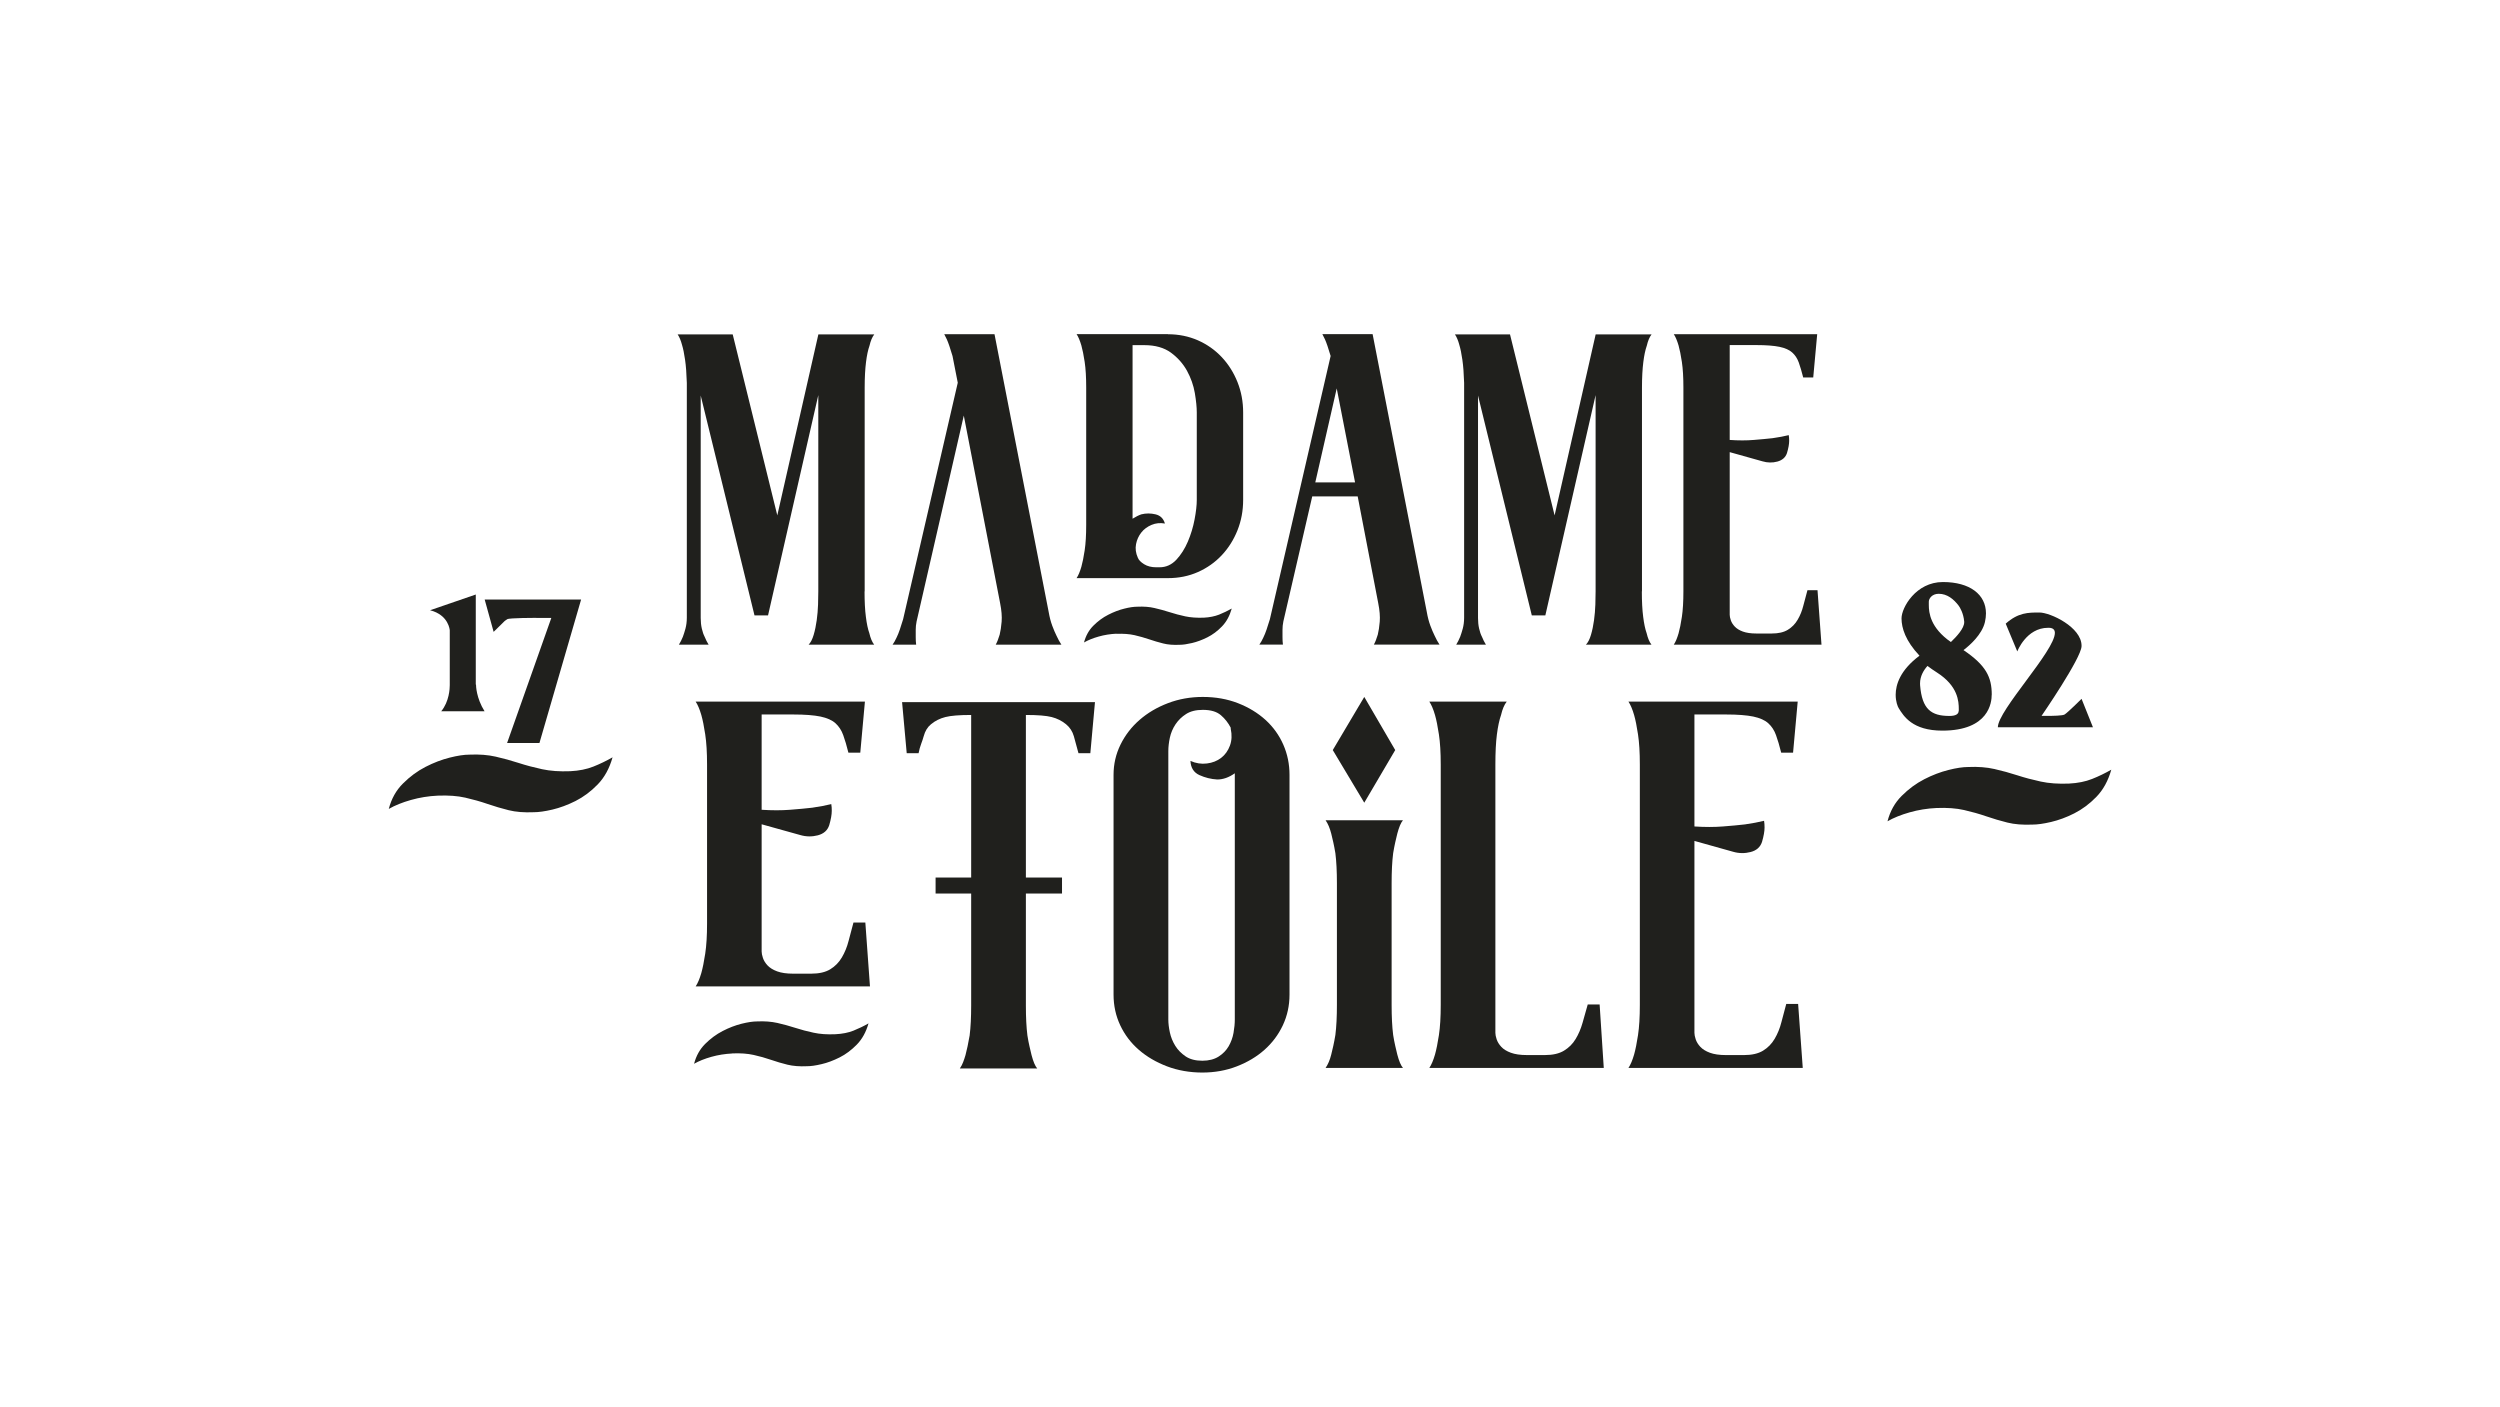<svg xmlns="http://www.w3.org/2000/svg" id="Layer_1" data-name="Layer 1" viewBox="0 0 410.33 230.9"><defs><style>      .cls-1 {        fill: #20201d;      }    </style></defs><g><path class="cls-1" d="M141.9,97.05c0,1.67.07,3.07.22,4.2.14,1.12.33,2.02.57,2.69.19.81.45,1.44.79,1.87h-10.76c.33-.33.61-.87.83-1.61.22-.74.38-1.54.5-2.4.12-.86.19-1.72.22-2.58.02-.86.04-1.58.04-2.15v-32.22l-8.25,36.16h-2.22l-8.83-36.09v36.52c0,.62.06,1.2.18,1.72.12.53.27.98.47,1.36.19.48.41.91.65,1.29h-4.88c.24-.38.45-.81.65-1.29.14-.38.29-.84.43-1.36.14-.53.22-1.12.22-1.79v-38.53c-.05-1.53-.14-2.8-.29-3.8-.14-1-.31-1.82-.5-2.44-.19-.72-.43-1.29-.72-1.72h9.04l7.32,29.71,6.74-29.71h9.18c-.34.43-.6,1.05-.79,1.87-.24.67-.43,1.57-.57,2.69-.14,1.12-.22,2.52-.22,4.2v33.44Z"></path><path class="cls-1" d="M163.43,105.81c.24-.43.45-.98.65-1.65.14-.57.25-1.28.32-2.12.07-.84-.01-1.85-.25-3.05l-5.96-30.78-7.75,33.8c-.1.48-.14.93-.14,1.36v1.22c0,.43.02.84.07,1.22h-3.87c.24-.33.45-.72.65-1.15.19-.38.37-.83.54-1.33.17-.5.35-1.06.54-1.69l8.97-38.82-.86-4.38c-.38-1.29-.69-2.2-.93-2.73l-.43-.86h8.25s4.45,22.82,4.45,22.82l4.45,22.82c.14.81.33,1.54.57,2.19.24.65.48,1.21.72,1.69.24.53.5,1,.79,1.44h-10.76Z"></path><path class="cls-1" d="M191.7,54.86c1.77,0,3.41.34,4.92,1,1.51.67,2.81,1.59,3.91,2.76,1.1,1.17,1.96,2.54,2.58,4.09.62,1.56.93,3.22.93,4.99v14.35c0,1.77-.31,3.43-.93,4.99-.62,1.55-1.48,2.92-2.58,4.09-1.1,1.17-2.4,2.09-3.91,2.76-1.51.67-3.15,1-4.92,1h-15c.29-.43.55-1.05.79-1.87.19-.67.37-1.57.54-2.69.17-1.12.25-2.52.25-4.2v-22.53c0-1.67-.08-3.07-.25-4.2-.17-1.12-.35-2.02-.54-2.69-.24-.81-.5-1.44-.79-1.87h15ZM183.23,104.01c-1,.05-1.97.2-2.91.47-.93.26-1.73.59-2.4.97.29-1.1.8-2.02,1.54-2.76.74-.74,1.55-1.34,2.44-1.79.88-.45,1.76-.79,2.62-1,.86-.22,1.58-.32,2.15-.32,1.05-.05,2,.02,2.83.22.84.19,1.66.42,2.48.68.81.26,1.66.49,2.55.68.88.19,1.9.26,3.05.22.96-.05,1.79-.22,2.51-.5.72-.29,1.41-.62,2.08-1-.34,1.2-.87,2.18-1.61,2.94-.74.77-1.54,1.36-2.4,1.79-.86.43-1.7.74-2.51.93-.81.19-1.48.29-2.01.29-1.05.05-1.96-.02-2.73-.22-.77-.19-1.53-.42-2.3-.68-.77-.26-1.57-.49-2.4-.68-.84-.19-1.83-.26-2.98-.22ZM196.43,67.7c0-.86-.11-1.93-.32-3.19-.22-1.27-.65-2.49-1.29-3.66-.65-1.17-1.53-2.16-2.65-2.98-1.12-.81-2.57-1.22-4.34-1.22h-1.94v28.49c.53-.33,1-.57,1.44-.72.76-.19,1.54-.19,2.33,0,.79.19,1.3.69,1.54,1.51-.77-.14-1.5-.07-2.19.22-.69.29-1.26.71-1.69,1.26-.43.55-.72,1.18-.86,1.9s-.05,1.46.29,2.22c.14.38.49.74,1.04,1.08.55.34,1.21.5,1.97.5h.57c1.05,0,1.96-.41,2.73-1.22.76-.81,1.4-1.81,1.9-2.98.5-1.17.87-2.39,1.11-3.66.24-1.27.36-2.33.36-3.19v-14.35Z"></path><path class="cls-1" d="M225.49,105.81c.24-.43.45-.98.65-1.65.14-.57.25-1.28.32-2.12.07-.84-.01-1.85-.25-3.05l-3.37-17.51h-7.46l-4.74,20.52c-.1.48-.14.93-.14,1.36v1.22c0,.43.02.84.07,1.22h-3.87c.24-.33.45-.72.65-1.15.19-.38.37-.83.54-1.33.17-.5.35-1.06.54-1.69l9.97-43.2c-.38-1.29-.69-2.2-.93-2.73l-.43-.86h8.25s4.45,22.82,4.45,22.82l4.45,22.82c.14.81.33,1.54.57,2.19.24.65.48,1.21.72,1.69.24.53.5,1,.79,1.44h-10.76ZM222.41,79.18l-3.01-15.43-3.52,15.43h6.53Z"></path><path class="cls-1" d="M269.48,97.05c0,1.67.07,3.07.22,4.2.14,1.12.33,2.02.57,2.69.19.81.45,1.44.79,1.87h-10.76c.33-.33.61-.87.83-1.61.22-.74.38-1.54.5-2.4.12-.86.19-1.72.22-2.58.02-.86.04-1.58.04-2.15v-32.22l-8.25,36.16h-2.22l-8.83-36.09v36.52c0,.62.06,1.2.18,1.72.12.53.27.98.47,1.36.19.48.41.91.65,1.29h-4.88c.24-.38.45-.81.65-1.29.14-.38.29-.84.43-1.36.14-.53.22-1.12.22-1.79v-38.53c-.05-1.53-.14-2.8-.29-3.8-.14-1-.31-1.82-.5-2.44-.19-.72-.43-1.29-.72-1.72h9.04s7.32,29.71,7.32,29.71l6.74-29.71h9.18c-.34.43-.6,1.05-.79,1.87-.24.67-.43,1.57-.57,2.69-.14,1.12-.22,2.52-.22,4.2v33.44Z"></path><path class="cls-1" d="M298.97,105.81h-24.25c.29-.43.55-1.05.79-1.87.19-.67.37-1.57.54-2.69.17-1.12.25-2.52.25-4.2v-33.44c0-1.67-.08-3.07-.25-4.2-.17-1.12-.35-2.02-.54-2.69-.24-.81-.5-1.44-.79-1.87h23.54l-.65,7.1h-1.65c-.24-.96-.48-1.77-.72-2.44-.24-.67-.6-1.22-1.08-1.65-.48-.43-1.17-.74-2.08-.93-.91-.19-2.18-.29-3.8-.29h-4.38v15.57c1.44.1,2.75.1,3.95,0,1.2-.1,2.22-.19,3.09-.29,1-.14,1.89-.31,2.65-.5.05.29.07.6.07.93,0,.53-.12,1.2-.36,2.01-.24.72-.77,1.18-1.58,1.4-.81.22-1.63.2-2.44-.04l-5.38-1.51v26.7c0,.24.06.54.18.89.12.36.33.7.65,1.04.31.33.75.61,1.33.82s1.32.32,2.22.32h2.51c1.1,0,1.98-.2,2.65-.61.67-.41,1.21-.96,1.61-1.65.41-.69.72-1.46.93-2.3.22-.84.44-1.69.68-2.55h1.65l.65,8.9Z"></path><path class="cls-1" d="M120.19,172.91c-1.19.06-2.33.24-3.43.55-1.1.31-2.05.69-2.84,1.14.34-1.3.94-2.38,1.82-3.26.87-.87,1.83-1.58,2.88-2.12,1.04-.54,2.07-.93,3.09-1.19,1.02-.25,1.86-.38,2.54-.38,1.24-.06,2.36.03,3.35.25.99.23,1.96.49,2.92.8.96.31,1.96.58,3.01.8,1.04.23,2.24.31,3.6.25,1.13-.06,2.12-.25,2.96-.59s1.66-.73,2.46-1.19c-.4,1.41-1.03,2.57-1.91,3.47-.88.9-1.82,1.61-2.84,2.12-1.02.51-2,.88-2.96,1.1-.96.23-1.75.34-2.37.34-1.24.06-2.32-.03-3.22-.25-.9-.22-1.81-.49-2.71-.8-.9-.31-1.85-.58-2.84-.8-.99-.22-2.16-.31-3.51-.25ZM142.8,161.9h-28.62c.34-.51.65-1.24.93-2.2.22-.79.44-1.85.64-3.18.2-1.33.3-2.98.3-4.95v-26.08c0-1.98-.1-3.63-.3-4.95-.2-1.33-.41-2.38-.64-3.18-.28-.96-.59-1.69-.93-2.2h27.78l-.76,8.38h-1.95c-.28-1.13-.56-2.09-.85-2.88-.28-.79-.71-1.44-1.27-1.95-.56-.51-1.38-.87-2.46-1.1-1.07-.22-2.57-.34-4.49-.34h-5.17v15.64c1.69.11,3.25.11,4.66,0,1.41-.11,2.63-.22,3.64-.34,1.19-.17,2.23-.37,3.13-.59.06.34.08.7.08,1.1,0,.62-.14,1.41-.42,2.37-.28.85-.9,1.39-1.86,1.65-.96.25-1.92.24-2.88-.04l-6.35-1.77v20.88c0,.28.07.64.21,1.06.14.42.39.83.76,1.23.37.39.89.72,1.57.97.68.25,1.55.38,2.63.38h2.96c1.3,0,2.34-.24,3.13-.72.79-.48,1.43-1.13,1.91-1.95.48-.82.85-1.72,1.1-2.71.25-.99.52-1.99.8-3.01h1.95l.76,10.5Z"></path><path class="cls-1" d="M179.72,115.24l-.76,8.38h-1.95c-.28-1.07-.54-2-.76-2.79-.23-.79-.65-1.44-1.27-1.95-.68-.56-1.47-.96-2.37-1.19-.9-.23-2.32-.34-4.23-.34v26.68h5.93v2.63h-5.93v18.38c0,1.92.08,3.56.25,4.91.11.68.22,1.27.34,1.78.11.51.23.99.34,1.44.28,1.07.59,1.81.93,2.2h-12.7c.23-.34.41-.69.55-1.06.14-.37.27-.75.38-1.14.11-.45.22-.93.34-1.44.11-.51.22-1.1.34-1.78.17-1.35.25-2.99.25-4.91v-18.38h-5.84v-2.63h5.84v-26.68c-1.92,0-3.33.11-4.23.34-.9.23-1.69.62-2.37,1.19-.56.45-.96,1.1-1.19,1.95-.11.4-.25.82-.42,1.27-.17.45-.31.96-.42,1.52h-1.95l-.76-8.38h31.67Z"></path><path class="cls-1" d="M197.42,114.39c2.09,0,4.01.34,5.76,1.02,1.75.68,3.26,1.6,4.53,2.75,1.27,1.16,2.24,2.51,2.92,4.06.68,1.55,1.02,3.2,1.02,4.95v36.08c0,1.81-.37,3.49-1.1,5.04-.73,1.55-1.74,2.89-3.01,4.02-1.27,1.13-2.78,2.03-4.53,2.71-1.75.68-3.64,1.02-5.67,1.02s-4.02-.34-5.8-1.02c-1.78-.68-3.32-1.58-4.62-2.71-1.3-1.13-2.32-2.47-3.05-4.02-.73-1.55-1.1-3.23-1.1-5.04v-36.08c0-1.75.38-3.4,1.14-4.95.76-1.55,1.81-2.91,3.13-4.06,1.33-1.16,2.88-2.07,4.66-2.75,1.78-.68,3.68-1.02,5.72-1.02ZM202.67,126.92c-.96.68-1.92,1.02-2.88,1.02-1.02-.06-1.99-.3-2.92-.72-.93-.42-1.43-1.2-1.48-2.33.9.4,1.81.54,2.71.42.9-.11,1.68-.42,2.33-.92.65-.5,1.13-1.17,1.44-2.01.31-.84.35-1.76.13-2.77v-.17c-.4-.78-.93-1.47-1.61-2.05-.68-.59-1.67-.88-2.96-.88-1.13,0-2.05.23-2.75.68-.71.45-1.28,1.01-1.74,1.69-.45.68-.76,1.41-.93,2.2-.17.79-.25,1.52-.25,2.2v44.06c0,.62.08,1.32.25,2.11.17.79.47,1.52.89,2.2.42.68.99,1.25,1.69,1.73.71.48,1.62.72,2.75.72,1.07,0,1.96-.23,2.67-.68.71-.45,1.26-1.02,1.65-1.69.39-.68.66-1.41.8-2.2.14-.79.21-1.52.21-2.2v-40.39Z"></path><path class="cls-1" d="M228.41,164.95c0,1.92.08,3.56.25,4.91.11.68.22,1.27.34,1.78.11.51.22.99.34,1.44.28,1.07.59,1.81.93,2.2h-12.7c.39-.56.71-1.3.93-2.2.11-.45.23-.93.34-1.44.11-.51.23-1.1.34-1.78.17-1.35.25-2.99.25-4.91v-19.99c0-1.92-.08-3.56-.25-4.91-.11-.68-.23-1.27-.34-1.78-.11-.51-.23-.99-.34-1.44-.23-.9-.54-1.64-.93-2.2h12.7c-.34.4-.65,1.13-.93,2.2-.11.45-.23.93-.34,1.44-.11.51-.23,1.1-.34,1.78-.17,1.35-.25,2.99-.25,4.91v19.99ZM223.92,131.75l-5.17-8.64,5.17-8.72,5.08,8.72-5.08,8.64Z"></path><path class="cls-1" d="M263.22,175.28h-28.62c.34-.51.65-1.24.93-2.2.22-.79.44-1.85.64-3.18.2-1.33.3-2.98.3-4.95v-39.46c0-1.98-.1-3.63-.3-4.95-.2-1.33-.41-2.38-.64-3.18-.28-.96-.59-1.69-.93-2.2h12.7c-.4.51-.71,1.24-.93,2.2-.28.79-.51,1.85-.68,3.18-.17,1.33-.25,2.98-.25,4.95v44.04c0,.28.07.64.21,1.06.14.42.39.83.76,1.23.37.4.89.72,1.57.97.68.25,1.55.38,2.63.38h2.96c1.3,0,2.34-.24,3.13-.72.79-.48,1.43-1.11,1.91-1.91.48-.79.86-1.68,1.14-2.67.28-.99.56-1.99.85-3.01h1.95l.68,10.42Z"></path><path class="cls-1" d="M295.9,175.28h-28.62c.34-.51.65-1.24.93-2.2.22-.79.44-1.85.64-3.18.2-1.33.3-2.98.3-4.95v-39.46c0-1.98-.1-3.63-.3-4.95-.2-1.33-.41-2.38-.64-3.18-.28-.96-.59-1.69-.93-2.2h27.78l-.76,8.38h-1.95c-.28-1.13-.56-2.09-.85-2.88-.28-.79-.71-1.44-1.27-1.95-.56-.51-1.38-.87-2.46-1.1-1.07-.22-2.57-.34-4.49-.34h-5.17v18.38c1.69.11,3.25.11,4.66,0,1.41-.11,2.63-.22,3.64-.34,1.19-.17,2.23-.37,3.13-.59.06.34.08.71.08,1.1,0,.62-.14,1.41-.42,2.37-.28.85-.9,1.4-1.86,1.65-.96.25-1.92.24-2.88-.04l-6.35-1.78v31.51c0,.28.07.63.21,1.06.14.42.39.83.76,1.23.37.39.89.72,1.57.97.68.25,1.55.38,2.63.38h2.96c1.3,0,2.34-.24,3.13-.72.79-.48,1.43-1.13,1.91-1.95.48-.82.85-1.72,1.1-2.71.25-.99.52-1.99.8-3.01h1.95l.76,10.5Z"></path></g><g><g><path class="cls-1" d="M326.9,114.05c0,1.17-.4,5.87-8.1,5.87-4.91,0-6.35-2.37-7.17-3.7-.16-.26-.49-1.06-.49-2.18,0-1.67.74-4.05,3.91-6.42-2.29-2.43-2.95-4.53-2.95-6.13,0-1.76,2.36-5.96,6.79-5.96s7.07,2.05,7.07,5.15c0,.45-.06.92-.17,1.42-.48,2.05-2.48,3.81-3.52,4.6,3.7,2.5,4.64,4.43,4.64,7.33ZM321.5,116.67c0-.09,0-.18,0-.29,0-1.27-.13-3.79-3.57-5.99-.58-.37-1.1-.73-1.57-1.09-.62.69-1.22,1.67-1.22,2.88,0,.1,0,.2.01.3.32,3.94,1.82,5.03,4.82,5.03,1.03,0,1.51-.31,1.51-.84ZM318.2,97.46c-1.11,0-1.62.8-1.62,1.29,0,.15,0,.33,0,.55,0,1.29.25,3.73,3.62,6.08.97-.92,2.19-2.26,2.19-3.25,0-.03,0-.07,0-.1-.12-1.41-.72-2.35-.89-2.59-.82-1.1-1.91-1.98-3.29-1.98Z"></path><path class="cls-1" d="M334.72,100.53c1.82,0,6.93,2.41,6.93,5.46,0,.02,0,.04,0,.06-.04,1.97-6.57,11.45-6.57,11.45,0,0,.36,0,.87,0,1.01,0,2.57-.03,2.9-.22.5-.29,2.8-2.58,2.8-2.58l1.87,4.67h-15.61c0-2.78,9.36-12.55,9.36-15.49,0-.51-.29-.82-.96-.84-.05,0-.1,0-.15,0-3.59,0-5.06,3.88-5.06,3.88l-1.9-4.56c2.05-1.83,3.7-1.83,5.53-1.83Z"></path></g><path class="cls-1" d="M317.84,132.62c-1.52.07-2.99.31-4.4.71-1.41.4-2.63.89-3.64,1.47.43-1.67,1.21-3.06,2.34-4.18,1.12-1.12,2.35-2.03,3.69-2.72,1.34-.69,2.66-1.19,3.97-1.52,1.3-.33,2.39-.49,3.26-.49,1.59-.07,3.02.04,4.29.33,1.27.29,2.52.63,3.75,1.03,1.23.4,2.52.74,3.86,1.03,1.34.29,2.88.4,4.62.33,1.45-.07,2.72-.33,3.8-.76,1.09-.43,2.13-.94,3.15-1.52-.51,1.81-1.32,3.3-2.44,4.45-1.12,1.16-2.34,2.06-3.64,2.72s-2.57,1.12-3.8,1.41c-1.23.29-2.25.43-3.04.43-1.59.07-2.97-.04-4.13-.33-1.16-.29-2.32-.63-3.48-1.03-1.16-.4-2.37-.74-3.64-1.03-1.27-.29-2.77-.4-4.51-.33Z"></path></g><g><g><path class="cls-1" d="M78.09,112.36s.04,0,.04.01c0,.18.03,2.18,1.4,4.37h-7.11c1.32-1.6,1.4-3.75,1.4-4.27,0-.07,0-.11,0-.11v-8.9s-.14-2.51-3.23-3.3h0s7.5-2.58,7.5-2.58v14.79Z"></path><path class="cls-1" d="M88.02,101.41s-4.43,0-4.76.22c-.27.17-.45.32-.45.32l-1.79,1.76-1.47-5.31h15.83l-6.84,23.55h-5.31l7.26-20.53h-2.47Z"></path></g><path class="cls-1" d="M71.85,130.59c-1.52.07-2.99.31-4.4.71-1.41.4-2.63.89-3.64,1.47.43-1.67,1.21-3.06,2.34-4.18,1.12-1.12,2.35-2.03,3.69-2.72,1.34-.69,2.66-1.19,3.97-1.52,1.3-.33,2.39-.49,3.26-.49,1.59-.07,3.02.04,4.29.33,1.27.29,2.52.63,3.75,1.03,1.23.4,2.52.74,3.86,1.03,1.34.29,2.88.4,4.62.33,1.45-.07,2.72-.33,3.8-.76,1.09-.43,2.13-.94,3.15-1.52-.51,1.81-1.32,3.3-2.44,4.45-1.12,1.16-2.34,2.06-3.64,2.72-1.3.65-2.57,1.12-3.8,1.41-1.23.29-2.25.43-3.04.43-1.59.07-2.97-.04-4.13-.33-1.16-.29-2.32-.63-3.48-1.03-1.16-.4-2.37-.74-3.64-1.03-1.27-.29-2.77-.4-4.51-.33Z"></path></g></svg>